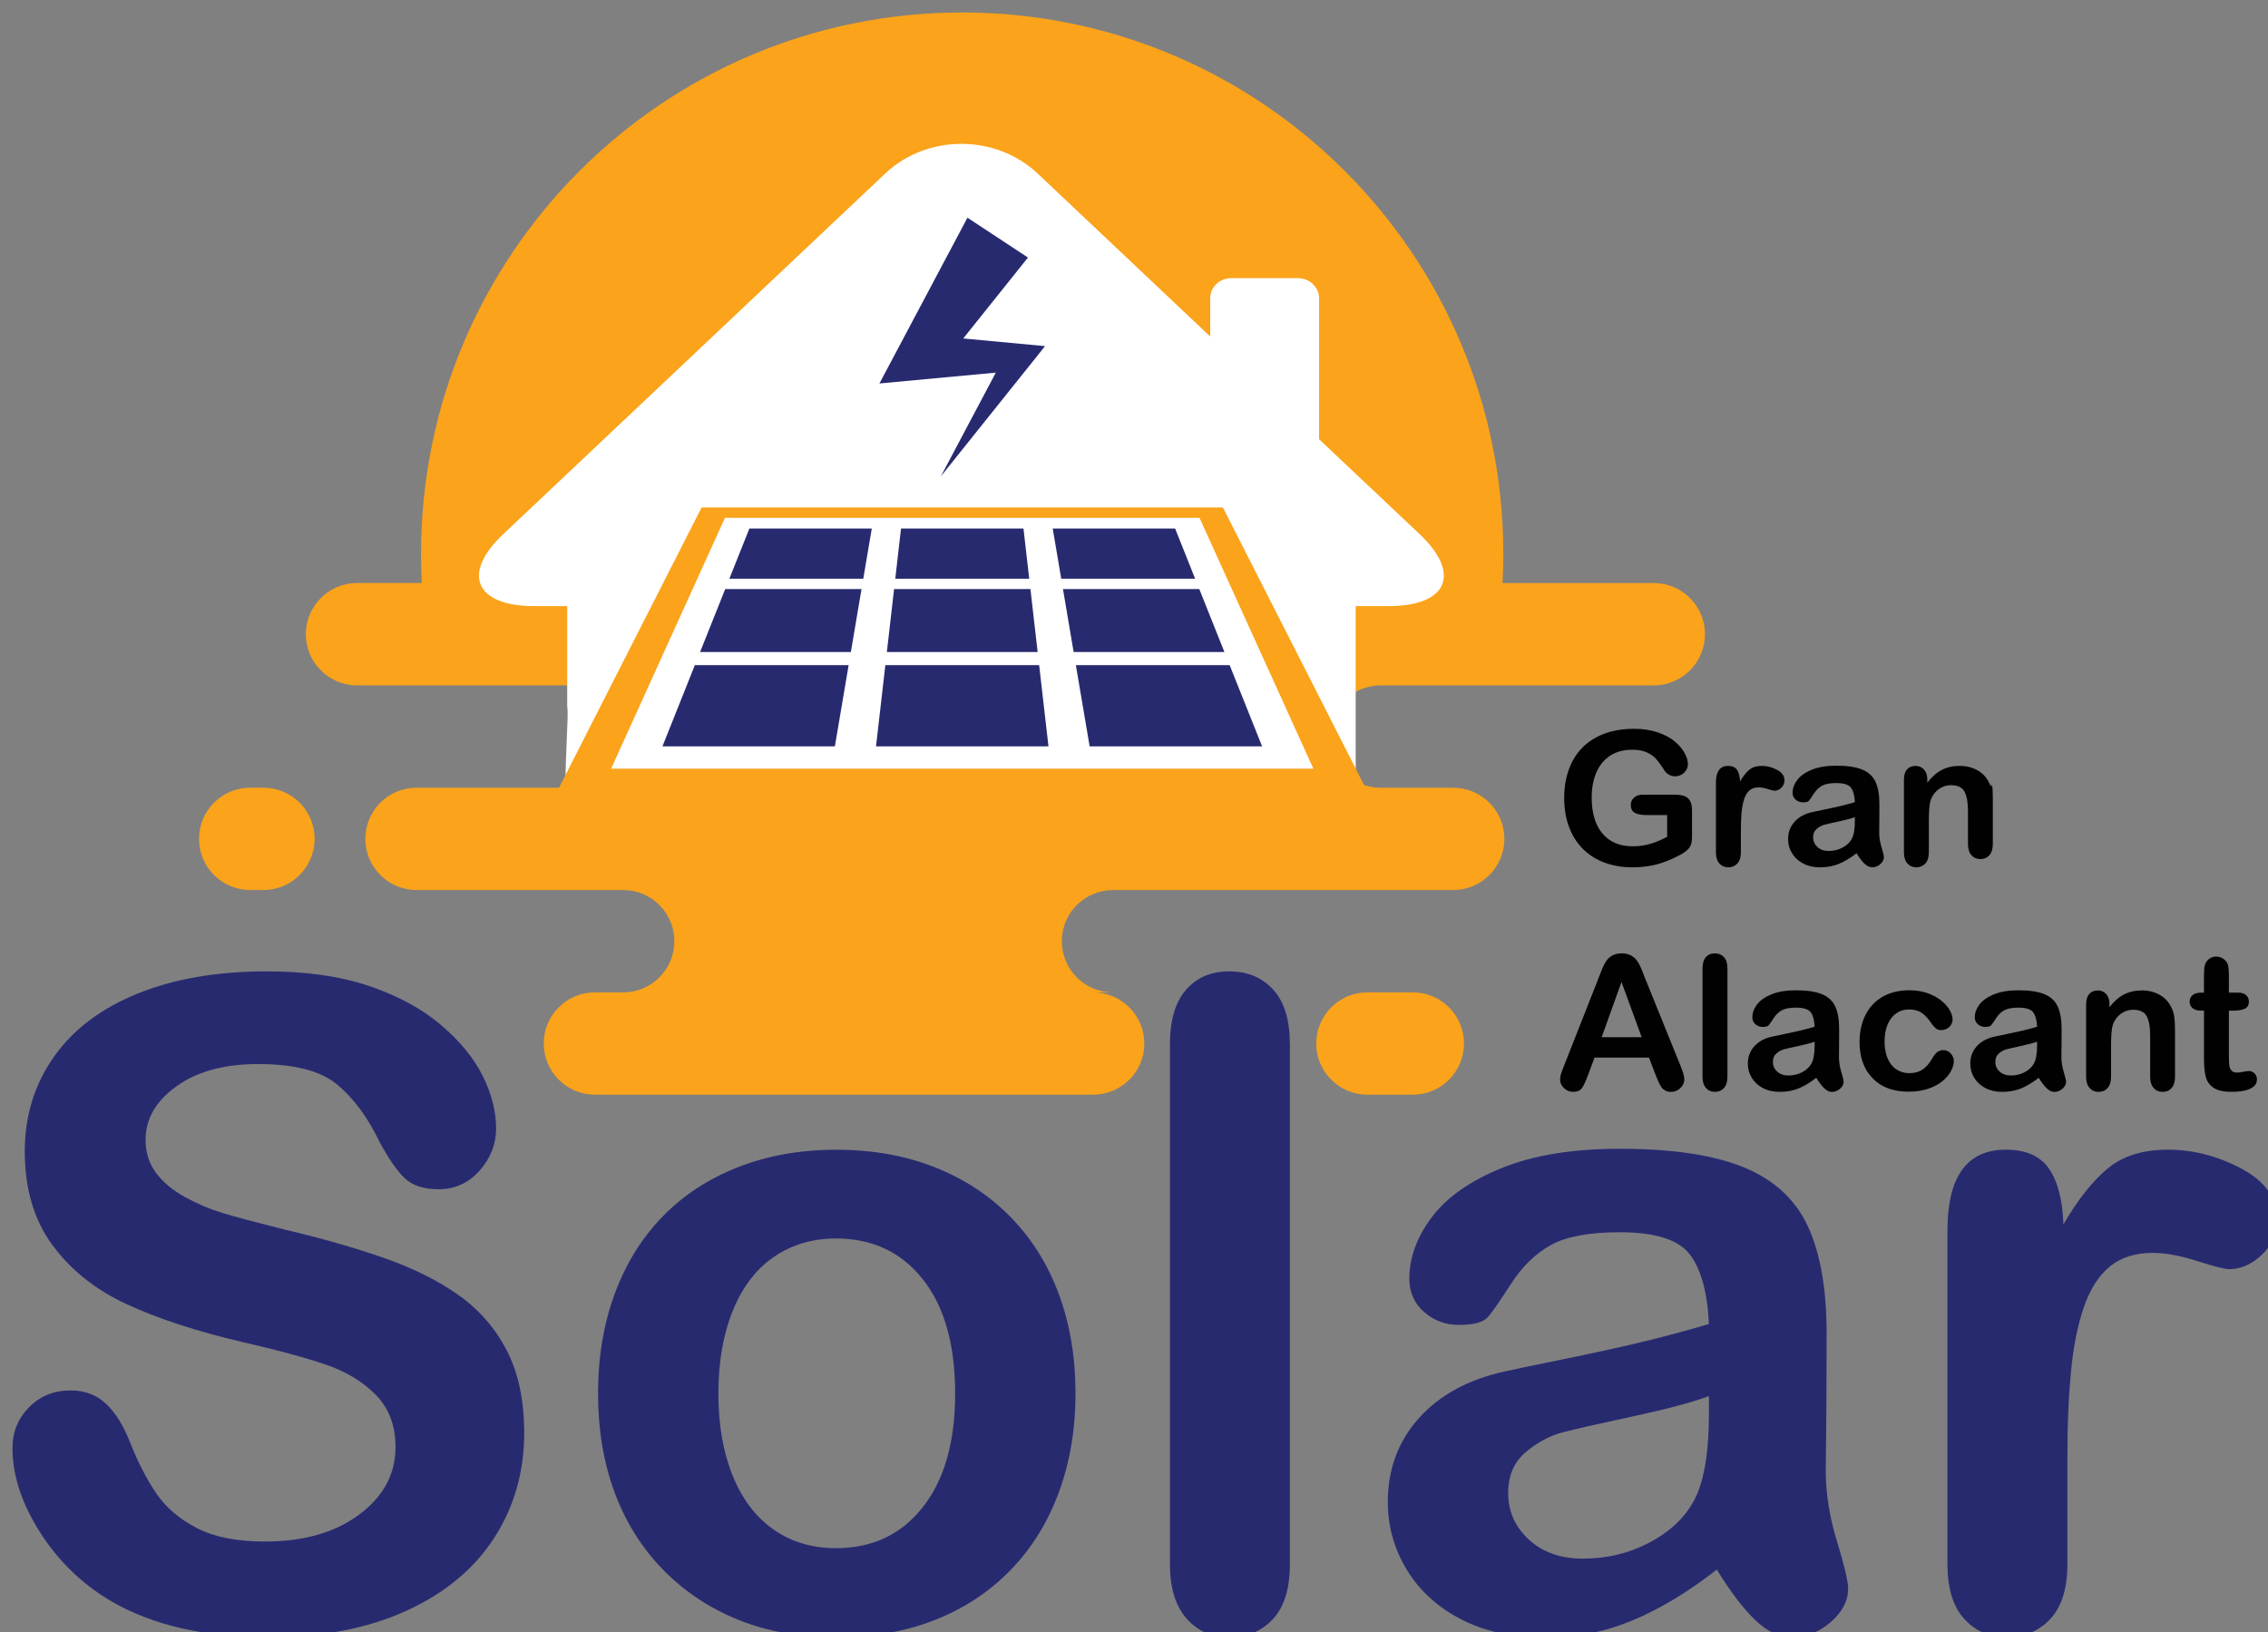 <?xml version="1.0" encoding="UTF-8"?>
<svg xmlns="http://www.w3.org/2000/svg" version="1.1" viewBox="0 0 182 131" xml:space="preserve">

	<rect x="0" y="0" width="182" height="131" fill="#808080" stroke="none"/>

	<g fill="#010101">
		<path d="m135.78 65.05v2.059c0 0.273-0.027 0.493-0.08 0.656-0.055 0.164-0.152 0.313-0.297 0.444s-0.329 0.259-0.554 0.382c-0.65 0.352-1.276 0.607-1.878 0.77-0.601 0.161-1.256 0.242-1.965 0.242-0.826 0-1.579-0.128-2.258-0.381-0.68-0.255-1.259-0.625-1.738-1.109-0.479-0.482-0.846-1.07-1.104-1.759-0.256-0.688-0.385-1.459-0.385-2.309 0-0.836 0.125-1.601 0.375-2.295 0.248-0.694 0.615-1.282 1.099-1.767 0.484-0.484 1.073-0.854 1.768-1.111s1.481-0.385 2.361-0.385c0.724 0 1.363 0.097 1.921 0.289 0.557 0.194 1.009 0.437 1.355 0.731 0.348 0.292 0.609 0.603 0.785 0.931 0.176 0.327 0.264 0.618 0.264 0.872 0 0.274-0.102 0.507-0.304 0.701-0.204 0.192-0.446 0.289-0.729 0.289-0.157 0-0.307-0.036-0.451-0.11-0.145-0.073-0.266-0.176-0.363-0.308-0.269-0.42-0.496-0.738-0.682-0.954-0.186-0.215-0.437-0.396-0.752-0.542-0.314-0.147-0.717-0.22-1.206-0.22-0.503 0-0.953 0.087-1.349 0.26-0.396 0.174-0.734 0.425-1.016 0.755-0.281 0.33-0.496 0.735-0.645 1.213-0.15 0.479-0.225 1.01-0.225 1.591 0 1.261 0.289 2.231 0.869 2.911 0.578 0.68 1.387 1.02 2.424 1.02 0.503 0 0.976-0.067 1.418-0.198 0.443-0.132 0.891-0.32 1.346-0.565v-1.745h-1.684c-0.406 0-0.713-0.062-0.921-0.183-0.208-0.122-0.312-0.33-0.312-0.624 0-0.239 0.086-0.437 0.26-0.594s0.41-0.234 0.707-0.234h2.472c0.304 0 0.56 0.026 0.771 0.081 0.21 0.053 0.38 0.173 0.509 0.358 0.129 0.187 0.194 0.466 0.194 0.838z"></path>
		<path d="m139.7 66.714v1.671c0 0.406-0.096 0.71-0.287 0.913-0.19 0.202-0.433 0.305-0.726 0.305-0.288 0-0.525-0.104-0.711-0.309-0.187-0.205-0.279-0.508-0.279-0.909v-5.572c0-0.9 0.325-1.35 0.976-1.35 0.332 0 0.572 0.105 0.719 0.315 0.146 0.21 0.227 0.521 0.242 0.931 0.239-0.411 0.484-0.721 0.736-0.931s0.588-0.315 1.008-0.315c0.421 0 0.829 0.105 1.226 0.315 0.396 0.21 0.593 0.489 0.593 0.836 0 0.245-0.084 0.447-0.252 0.605-0.17 0.158-0.351 0.239-0.547 0.239-0.073 0-0.25-0.046-0.531-0.136s-0.529-0.135-0.744-0.135c-0.293 0-0.533 0.076-0.719 0.23s-0.33 0.383-0.433 0.687c-0.103 0.302-0.173 0.663-0.213 1.08-0.04 0.419-0.058 0.928-0.058 1.53z"></path>
		<path d="m148.98 68.473c-0.484 0.376-0.952 0.659-1.403 0.847-0.453 0.188-0.96 0.283-1.522 0.283-0.513 0-0.964-0.103-1.353-0.305-0.389-0.203-0.688-0.479-0.898-0.825s-0.315-0.724-0.315-1.129c0-0.548 0.175-1.014 0.521-1.4 0.348-0.386 0.824-0.646 1.43-0.778 0.128-0.029 0.443-0.095 0.946-0.198s0.935-0.196 1.294-0.282 0.75-0.19 1.17-0.312c-0.025-0.529-0.131-0.916-0.318-1.163-0.189-0.247-0.579-0.37-1.17-0.37-0.508 0-0.891 0.071-1.148 0.212-0.256 0.142-0.476 0.354-0.658 0.638-0.185 0.283-0.314 0.47-0.39 0.561s-0.238 0.136-0.487 0.136c-0.226 0-0.419-0.072-0.583-0.217-0.163-0.145-0.245-0.329-0.245-0.553 0-0.353 0.124-0.695 0.374-1.026 0.249-0.333 0.638-0.606 1.165-0.822 0.528-0.215 1.186-0.323 1.973-0.323 0.88 0 1.57 0.104 2.075 0.312 0.503 0.208 0.858 0.536 1.066 0.986s0.312 1.046 0.312 1.789c0 0.47-2e-3 0.868-4e-3 1.195s-6e-3 0.691-0.011 1.093c0 0.377 0.063 0.768 0.188 1.176 0.124 0.409 0.187 0.672 0.187 0.789 0 0.205-0.097 0.393-0.289 0.561-0.193 0.169-0.412 0.254-0.656 0.254-0.206 0-0.408-0.098-0.609-0.291-0.204-0.191-0.416-0.472-0.642-0.838zm-0.132-2.896c-0.293 0.108-0.721 0.222-1.279 0.341-0.56 0.12-0.947 0.208-1.162 0.265-0.215 0.056-0.42 0.166-0.616 0.329-0.195 0.164-0.293 0.393-0.293 0.686 0 0.305 0.114 0.563 0.345 0.773 0.229 0.214 0.529 0.32 0.901 0.32 0.396 0 0.761-0.087 1.097-0.261 0.334-0.175 0.58-0.397 0.736-0.671 0.182-0.303 0.271-0.803 0.271-1.496v-0.286z"></path>
		<path d="m154.66 62.57v0.243c0.353-0.465 0.737-0.806 1.155-1.023 0.418-0.218 0.898-0.327 1.441-0.327 0.527 0 1 0.115 1.414 0.345 0.416 0.23 0.727 0.555 0.932 0.975 0.133 0.245 0.218 0.508 0.257 0.131 0.038 0.284 0.059 0.645 0.059 1.085v3.725c0 0.401-0.093 0.704-0.275 0.909s-0.421 0.309-0.715 0.309c-0.298 0-0.54-0.105-0.726-0.316-0.186-0.209-0.278-0.51-0.278-0.901v-2.675c0-0.66-0.093-1.165-0.275-1.515-0.183-0.349-0.549-0.525-1.096-0.525-0.356 0-0.683 0.107-0.976 0.319-0.293 0.213-0.509 0.505-0.645 0.876-0.098 0.299-0.147 0.855-0.147 1.671v2.508c0 0.406-0.095 0.71-0.282 0.913-0.188 0.202-0.432 0.305-0.729 0.305-0.289 0-0.527-0.105-0.713-0.316-0.186-0.209-0.277-0.51-0.277-0.901v-5.785c0-0.381 0.082-0.666 0.249-0.854 0.166-0.189 0.394-0.282 0.682-0.282 0.177 0 0.335 0.041 0.478 0.125 0.141 0.083 0.254 0.208 0.34 0.375 0.085 0.165 0.127 0.368 0.127 0.606z"></path>
		<path d="m132.84 86.22-0.514-1.348h-4.371l-0.512 1.378c-0.201 0.538-0.371 0.9-0.514 1.089s-0.375 0.282-0.697 0.282c-0.273 0-0.516-0.101-0.726-0.301s-0.315-0.427-0.315-0.683c0-0.146 0.025-0.297 0.074-0.453 0.049-0.157 0.129-0.375 0.241-0.652l2.75-6.98c0.078-0.201 0.172-0.441 0.282-0.723 0.109-0.281 0.227-0.514 0.352-0.699 0.125-0.188 0.288-0.337 0.491-0.452 0.202-0.114 0.454-0.171 0.752-0.171 0.303 0 0.556 0.057 0.759 0.171 0.203 0.115 0.367 0.263 0.491 0.444 0.125 0.181 0.229 0.375 0.315 0.583s0.193 0.485 0.326 0.831l2.809 6.937c0.22 0.528 0.33 0.912 0.33 1.151 0 0.249-0.104 0.479-0.313 0.686-0.207 0.208-0.458 0.312-0.751 0.312-0.172 0-0.317-0.03-0.44-0.091-0.122-0.063-0.225-0.145-0.308-0.25s-0.173-0.266-0.268-0.483-0.174-0.41-0.243-0.578zm-4.312-2.983h3.212l-1.62-4.436-1.592 4.436z"></path>
		<path d="m136.62 86.405v-8.682c0-0.4 0.089-0.703 0.268-0.909 0.178-0.205 0.419-0.307 0.722-0.307 0.304 0 0.548 0.101 0.733 0.303 0.186 0.203 0.279 0.508 0.279 0.913v8.682c0 0.405-0.095 0.71-0.283 0.913s-0.432 0.304-0.729 0.304c-0.293 0-0.53-0.104-0.715-0.315-0.184-0.211-0.275-0.512-0.275-0.902z"></path>
		<path d="m145.75 86.493c-0.484 0.376-0.953 0.658-1.404 0.847-0.453 0.188-0.96 0.282-1.521 0.282-0.514 0-0.965-0.101-1.353-0.304-0.39-0.203-0.688-0.479-0.899-0.825-0.21-0.347-0.314-0.724-0.314-1.13 0-0.547 0.174-1.014 0.52-1.399 0.348-0.387 0.824-0.646 1.431-0.777 0.127-0.03 0.442-0.095 0.945-0.198s0.936-0.197 1.295-0.282c0.358-0.085 0.749-0.189 1.169-0.312-0.024-0.528-0.131-0.916-0.318-1.162-0.189-0.247-0.579-0.37-1.17-0.37-0.508 0-0.891 0.071-1.148 0.212-0.256 0.143-0.476 0.354-0.658 0.639-0.184 0.283-0.314 0.471-0.39 0.561s-0.237 0.135-0.487 0.135c-0.225 0-0.419-0.071-0.583-0.215-0.163-0.145-0.245-0.33-0.245-0.555 0-0.352 0.125-0.693 0.374-1.025 0.249-0.333 0.638-0.606 1.165-0.821 0.529-0.216 1.186-0.323 1.973-0.323 0.88 0 1.571 0.104 2.075 0.312 0.503 0.208 0.858 0.537 1.066 0.985 0.208 0.451 0.312 1.047 0.312 1.791 0 0.469-1e-3 0.867-4e-3 1.194-2e-3 0.327-6e-3 0.691-0.01 1.093 0 0.376 0.063 0.769 0.187 1.177 0.124 0.407 0.187 0.671 0.187 0.788 0 0.205-0.096 0.393-0.289 0.561-0.193 0.169-0.412 0.253-0.656 0.253-0.205 0-0.408-0.097-0.609-0.29-0.203-0.197-0.416-0.476-0.641-0.842zm-0.132-2.897c-0.293 0.108-0.72 0.222-1.279 0.341-0.56 0.12-0.947 0.207-1.162 0.265-0.215 0.056-0.42 0.165-0.615 0.329s-0.293 0.393-0.293 0.686c0 0.304 0.113 0.562 0.344 0.773 0.229 0.213 0.529 0.32 0.902 0.32 0.395 0 0.76-0.088 1.096-0.261 0.334-0.174 0.58-0.397 0.736-0.671 0.182-0.304 0.271-0.802 0.271-1.496v-0.286z"></path>
		<path d="m156.79 85.143c0 0.249-0.074 0.517-0.223 0.8-0.15 0.283-0.377 0.553-0.683 0.811-0.306 0.256-0.69 0.463-1.155 0.619-0.464 0.156-0.986 0.234-1.568 0.234-1.236 0-2.202-0.36-2.896-1.082-0.693-0.721-1.041-1.688-1.041-2.898 0-0.822 0.158-1.548 0.477-2.179 0.317-0.63 0.777-1.118 1.379-1.463 0.601-0.344 1.318-0.517 2.154-0.517 0.519 0 0.994 0.076 1.428 0.228 0.432 0.151 0.799 0.347 1.099 0.587 0.3 0.239 0.53 0.494 0.689 0.766s0.238 0.524 0.238 0.76c0 0.239-0.089 0.441-0.268 0.607-0.179 0.167-0.396 0.25-0.648 0.25-0.167 0-0.305-0.043-0.415-0.129-0.109-0.086-0.232-0.224-0.37-0.414-0.245-0.371-0.5-0.65-0.766-0.836-0.267-0.186-0.604-0.279-1.016-0.279-0.592 0-1.068 0.232-1.431 0.693-0.361 0.463-0.542 1.094-0.542 1.896 0 0.377 0.047 0.723 0.14 1.038 0.093 0.314 0.227 0.584 0.402 0.807 0.176 0.222 0.389 0.391 0.639 0.505 0.25 0.115 0.522 0.173 0.82 0.173 0.402 0 0.745-0.094 1.031-0.279s0.539-0.469 0.759-0.85c0.122-0.225 0.254-0.4 0.396-0.528 0.143-0.127 0.315-0.19 0.521-0.19 0.245 0 0.448 0.093 0.608 0.278 0.162 0.184 0.242 0.382 0.242 0.592z"></path>
		<path d="m163.6 86.493c-0.484 0.376-0.952 0.658-1.403 0.847-0.452 0.188-0.96 0.282-1.522 0.282-0.514 0-0.964-0.101-1.352-0.304-0.39-0.203-0.689-0.479-0.899-0.825s-0.315-0.724-0.315-1.13c0-0.547 0.174-1.014 0.521-1.399 0.348-0.387 0.825-0.646 1.431-0.777 0.127-0.03 0.442-0.095 0.945-0.198 0.504-0.103 0.936-0.197 1.295-0.282 0.358-0.085 0.748-0.189 1.169-0.312-0.024-0.528-0.131-0.916-0.319-1.162-0.188-0.247-0.578-0.37-1.169-0.37-0.509 0-0.892 0.071-1.147 0.212-0.257 0.143-0.477 0.354-0.66 0.639-0.184 0.283-0.313 0.471-0.389 0.561s-0.238 0.135-0.488 0.135c-0.225 0-0.418-0.071-0.582-0.215-0.164-0.145-0.246-0.33-0.246-0.555 0-0.352 0.125-0.693 0.375-1.025 0.248-0.333 0.638-0.606 1.166-0.821 0.527-0.216 1.184-0.323 1.972-0.323 0.88 0 1.571 0.104 2.075 0.312 0.503 0.208 0.859 0.537 1.066 0.985 0.207 0.451 0.313 1.047 0.313 1.791 0 0.469-2e-3 0.867-5e-3 1.194s-5e-3 0.691-0.011 1.093c0 0.376 0.063 0.769 0.188 1.177 0.124 0.407 0.187 0.671 0.187 0.788 0 0.205-0.097 0.393-0.289 0.561-0.194 0.169-0.412 0.253-0.657 0.253-0.205 0-0.408-0.097-0.607-0.29-0.205-0.197-0.418-0.476-0.643-0.842zm-0.132-2.897c-0.294 0.108-0.72 0.222-1.279 0.341-0.56 0.12-0.947 0.207-1.162 0.265-0.216 0.056-0.421 0.165-0.616 0.329s-0.293 0.393-0.293 0.686c0 0.304 0.114 0.562 0.344 0.773 0.23 0.213 0.531 0.32 0.902 0.32 0.396 0 0.762-0.088 1.096-0.261 0.336-0.174 0.581-0.397 0.738-0.671 0.18-0.304 0.271-0.802 0.271-1.496v-0.286z"></path>
		<path d="m169.28 80.59v0.241c0.353-0.464 0.737-0.805 1.155-1.021 0.418-0.219 0.898-0.328 1.44-0.328 0.528 0 1 0.115 1.416 0.346 0.415 0.229 0.726 0.555 0.931 0.975 0.132 0.245 0.218 0.509 0.257 0.793 0.039 0.283 0.059 0.645 0.059 1.085v3.725c0 0.401-0.092 0.704-0.275 0.909s-0.421 0.308-0.715 0.308c-0.298 0-0.54-0.104-0.726-0.315-0.186-0.21-0.278-0.511-0.278-0.901v-3.337c0-0.66-0.092-1.164-0.275-1.514s-0.549-0.523-1.096-0.523c-0.357 0-0.682 0.105-0.975 0.318-0.295 0.213-0.51 0.504-0.646 0.877-0.098 0.297-0.146 0.855-0.146 1.671v2.508c0 0.405-0.094 0.71-0.282 0.913s-0.431 0.304-0.729 0.304c-0.289 0-0.525-0.104-0.711-0.315-0.186-0.21-0.279-0.511-0.279-0.901v-5.788c0-0.382 0.084-0.666 0.25-0.854s0.394-0.283 0.682-0.283c0.176 0 0.335 0.043 0.477 0.125 0.142 0.084 0.256 0.208 0.341 0.375 0.082 0.165 0.125 0.367 0.125 0.607z"></path>
		<path d="m176.64 79.66h0.221v-1.203c0-0.322 9e-3 -0.576 0.025-0.759 0.018-0.184 0.064-0.341 0.144-0.473 0.077-0.138 0.19-0.248 0.337-0.334 0.146-0.085 0.311-0.128 0.491-0.128 0.254 0 0.483 0.095 0.688 0.285 0.138 0.127 0.225 0.283 0.262 0.466 0.035 0.184 0.054 0.444 0.054 0.781v1.364h0.733c0.284 0 0.5 0.066 0.649 0.201s0.224 0.307 0.224 0.517c0 0.27-0.106 0.458-0.318 0.565-0.213 0.107-0.518 0.16-0.914 0.16h-0.374v3.682c0 0.313 0.012 0.553 0.034 0.723 0.021 0.168 0.08 0.305 0.176 0.41 0.095 0.105 0.25 0.157 0.465 0.157 0.117 0 0.275-0.021 0.477-0.063s0.357-0.062 0.469-0.062c0.162 0 0.308 0.064 0.438 0.193 0.129 0.129 0.193 0.289 0.193 0.48 0 0.323-0.176 0.569-0.527 0.74-0.352 0.172-0.858 0.257-1.518 0.257-0.626 0-1.1-0.104-1.422-0.315-0.323-0.21-0.535-0.5-0.635-0.873-0.101-0.371-0.15-0.867-0.15-1.488v-3.842h-0.264c-0.289 0-0.51-0.068-0.66-0.205-0.152-0.137-0.228-0.311-0.228-0.521s0.079-0.382 0.238-0.517 0.389-0.198 0.692-0.198z"></path>
	</g>
	<g fill="#FAA31B">
		<path d="m25.247 67.318c0-2.268-1.838-4.106-4.106-4.106h-1.064c-2.268 0-4.106 1.838-4.106 4.106s1.838 4.106 4.106 4.106h1.064c2.268 0 4.106-1.839 4.106-4.106z"></path>
		<path d="m117.48 83.743c0-2.269-1.838-4.106-4.105-4.106h-3.645c-2.268 0-4.105 1.838-4.105 4.105 0 2.269 1.838 4.107 4.105 4.107h3.645c2.267 0 4.105-1.839 4.105-4.106z"></path>
		<path d="m136.82 50.891c0 1.135-0.464 2.167-1.203 2.907-0.74 0.739-1.771 1.204-2.898 1.204h-21.927c-2.271 0-4.11 1.84-4.11 4.102 0 1.135 0.455 2.158 1.204 2.907 0.748 0.748 1.771 1.204 2.906 1.204h5.821c2.27 0 4.11 1.84 4.11 4.101 0 1.136-0.464 2.168-1.204 2.906-0.739 0.74-1.771 1.205-2.906 1.205h-27.301c-1.135 0-2.158 0.464-2.898 1.203-0.748 0.74-1.204 1.771-1.204 2.898 0 2.27 1.831 4.109 4.102 4.109h-1.593c1.169 0 2.227 0.49 2.967 1.273 0.713 0.739 1.144 1.736 1.144 2.838 0 1.126-0.456 2.158-1.204 2.897-0.749 0.739-1.771 1.204-2.907 1.204h-39.983c-2.261 0-4.102-1.841-4.102-4.111 0-1.135 0.456-2.158 1.204-2.896 0.74-0.749 1.763-1.205 2.898-1.205h2.279c1.135 0 2.158-0.455 2.897-1.203 0.749-0.748 1.204-1.771 1.204-2.906 0-2.262-1.832-4.102-4.102-4.102h-16.587c-2.27 0-4.11-1.841-4.11-4.111 0-1.134 0.464-2.158 1.204-2.897 0.739-0.748 1.771-1.204 2.906-1.204h12.847c1.135 0 2.167-0.456 2.907-1.204 0.739-0.749 1.204-1.771 1.204-2.907 0-2.261-1.84-4.102-4.11-4.102h-17.629c-1.135 0-2.159-0.464-2.898-1.204-0.748-0.74-1.204-1.771-1.204-2.907 0-2.262 1.84-4.102 4.102-4.102h5.202c-0.043-0.783-0.06-1.574-0.06-2.365 1e-3 -23.981 19.442-43.423 43.425-43.423 23.982 0 43.424 19.442 43.424 43.424 0 0.791-0.017 1.582-0.061 2.365h12.142c2.262 0 4.102 1.84 4.102 4.102z"></path>
	</g>
	<path d="m111.43 48.64h-2.641v14.171h-63.343c-0.212 0 0.231-5.899 0.07-6.041v-8.13h-2.64c-4.736 0-5.866-2.594-2.5-5.767l30.668-28.955c3.354-3.163 8.851-3.163 12.216 0l13.856 13.087v-3.075c0-0.887 0.76-1.609 1.693-1.609h5.336c0.945 0 1.707 0.722 1.707 1.609v11.315l8.078 7.627c3.354 3.174 2.236 5.768-2.5 5.768z" fill="#fff"></path>
	<polygon points="69.958 42.413 69.275 46.443 58.529 46.443 60.136 42.413" fill="#282A70"></polygon>
	<path d="m98.132 40.723h-41.831l-11.633 22.871h65.096l-11.632-22.871zm-39.955 0.829h38.078l9.139 20.135h-56.355l9.138-20.135z" fill="#FAA31B"></path>
	<polygon points="95.907 46.443 85.161 46.443 84.477 42.413 94.299 42.413" fill="#282A70"></polygon>
	<polygon points="98.255 52.323 86.156 52.323 85.3 47.272 96.239 47.272" fill="#282A70"></polygon>
	<polygon points="101.28 59.893 87.44 59.893 86.334 53.376 98.675 53.376" fill="#282A70"></polygon>
	<polygon points="84.137 59.893 70.298 59.893 71.047 53.376 83.388 53.376" fill="#282A70"></polygon>
	<polygon points="83.268 52.323 71.168 52.323 71.747 47.272 82.688 47.272" fill="#282A70"></polygon>
	<polygon points="82.592 46.443 71.843 46.443 72.304 42.413 82.131 42.413" fill="#282A70"></polygon>
	<polygon points="69.135 47.272 68.279 52.323 56.18 52.323 58.197 47.272" fill="#282A70"></polygon>
	<polygon points="68.101 53.376 66.995 59.893 53.16 59.893 55.76 53.376" fill="#282A70"></polygon>
	<polygon points="83.862 27.777 75.497 38.233 79.912 29.903 70.571 30.774 77.635 17.471 82.491 20.667 77.298 27.161" fill="#282A70"></polygon>
	<g fill="#282A70">
		<path d="m42.066 115c0 3.125-0.805 5.934-2.415 8.424-1.61 2.492-3.966 4.442-7.067 5.852-3.102 1.41-6.78 2.115-11.034 2.115-5.1 0-9.306-0.963-12.62-2.891-2.351-1.386-4.26-3.236-5.728-5.551-1.468-2.316-2.202-4.566-2.202-6.751 0-1.269 0.44-2.356 1.322-3.261s2.003-1.357 3.366-1.357c1.104 0 2.039 0.353 2.803 1.058 0.763 0.705 1.416 1.751 1.957 3.138 0.657 1.645 1.368 3.02 2.132 4.123 0.763 1.105 1.838 2.016 3.226 2.732 1.386 0.718 3.208 1.076 5.463 1.076 3.102 0 5.623-0.723 7.562-2.168s2.908-3.249 2.908-5.412c0-1.715-0.523-3.106-1.569-4.176s-2.397-1.887-4.054-2.451-3.872-1.162-6.645-1.797c-3.713-0.869-6.821-1.887-9.323-3.05s-4.489-2.749-5.958-4.759-2.203-4.506-2.203-7.49c0-2.844 0.776-5.37 2.327-7.579 1.551-2.208 3.795-3.906 6.733-5.093 2.938-1.188 6.392-1.781 10.364-1.781 3.172 0 5.916 0.395 8.23 1.182s4.236 1.833 5.764 3.137c1.527 1.305 2.644 2.674 3.349 4.107 0.705 1.434 1.057 2.832 1.057 4.193 0 1.246-0.441 2.369-1.322 3.367-0.881 0.999-1.979 1.498-3.295 1.498-1.199 0-2.109-0.299-2.732-0.898-0.623-0.6-1.298-1.58-2.027-2.943-0.94-1.951-2.068-3.473-3.384-4.565-1.316-1.093-3.431-1.64-6.345-1.64-2.703 0-4.882 0.595-6.539 1.781-1.657 1.188-2.485 2.614-2.485 4.283 0 1.033 0.282 1.926 0.846 2.678 0.564 0.753 1.339 1.399 2.327 1.939 0.987 0.541 1.985 0.964 2.996 1.27 1.01 0.305 2.679 0.752 5.005 1.338 2.914 0.684 5.552 1.436 7.914 2.257 2.362 0.823 4.371 1.821 6.028 2.996 1.657 1.176 2.949 2.661 3.878 4.46 0.926 1.796 1.39 3.999 1.39 6.609z"></path>
		<path d="m86.306 111.83c0 2.868-0.446 5.512-1.339 7.933-0.893 2.42-2.186 4.501-3.878 6.239-1.691 1.739-3.712 3.072-6.063 4-2.35 0.929-4.993 1.393-7.93 1.393-2.915 0-5.535-0.47-7.861-1.41-2.327-0.939-4.342-2.285-6.045-4.036-1.705-1.75-2.997-3.818-3.878-6.204-0.881-2.385-1.322-5.023-1.322-7.914 0-2.913 0.446-5.58 1.339-8.002 0.893-2.42 2.173-4.487 3.843-6.203 1.668-1.715 3.688-3.037 6.063-3.965 2.374-0.929 4.992-1.394 7.861-1.394 2.913 0 5.558 0.47 7.93 1.411 2.375 0.939 4.407 2.279 6.1 4.018 1.691 1.74 2.979 3.807 3.86 6.204 0.879 2.396 1.32 5.039 1.32 7.93zm-9.659 0c0-3.924-0.863-6.979-2.591-9.164-1.727-2.186-4.049-3.278-6.961-3.278-1.88 0-3.537 0.487-4.97 1.463-1.435 0.976-2.539 2.414-3.314 4.317-0.775 1.904-1.163 4.125-1.163 6.662 0 2.516 0.381 4.713 1.146 6.593 0.763 1.881 1.855 3.319 3.277 4.317 1.422 1 3.097 1.499 5.024 1.499 2.913 0 5.234-1.099 6.961-3.296 1.728-2.197 2.591-5.234 2.591-9.113z"></path>
		<path d="m93.885 125.54v-41.737c0-1.927 0.428-3.384 1.287-4.371 0.856-0.986 2.014-1.48 3.471-1.48s2.633 0.488 3.525 1.463c0.894 0.976 1.34 2.438 1.34 4.389v41.736c0 1.951-0.453 3.414-1.357 4.39-0.904 0.974-2.074 1.462-3.508 1.462-1.409 0-2.555-0.505-3.436-1.516-0.882-1.01-1.322-2.456-1.322-4.336z"></path>
		<path d="m137.77 125.96c-2.327 1.811-4.577 3.167-6.751 4.07-2.174 0.905-4.182 1.357-7.313 1.357-2.469 0-4.637-0.488-6.505-1.462-1.868-0.976-3.308-2.298-4.318-3.966s-1.515-3.479-1.515-5.43c0-2.631 0.834-4.875 2.502-6.732 1.669-1.855 3.96-3.102 6.875-3.736 0.609-0.141 2.125-0.459 4.547-0.951 2.42-0.494 4.494-0.946 6.221-1.357 1.728-0.41 3.602-0.91 5.623-1.498-0.117-2.538-0.629-4.4-1.533-5.588-0.905-1.186-2.779-1.779-5.623-1.779-2.444 0-4.282 0.34-5.516 1.021-1.234 0.683-2.292 1.705-3.174 3.067-0.881 1.362-1.504 2.262-1.868 2.696-0.364 0.436-1.146 0.652-2.344 0.652-1.081 0-2.016-0.347-2.803-1.041-0.787-0.691-1.181-1.58-1.181-2.66 0-1.692 0.6-3.337 1.798-4.936 1.198-1.598 3.067-2.913 5.604-3.947 2.539-1.033 5.698-1.551 9.482-1.551 4.23 0 7.556 0.498 9.977 1.497 2.42 0.999 4.129 2.579 5.129 4.741 0.998 2.163 1.498 5.029 1.498 8.602 0 2.256-7e-3 4.172-0.018 5.746-0.012 1.574-0.03 3.325-0.053 5.252 0 1.81 0.299 3.696 0.898 5.657 0.6 1.963 0.898 3.226 0.898 3.79 0 0.987-0.465 1.885-1.393 2.696s-1.979 1.216-3.154 1.216c-0.987 0-1.963-0.464-2.926-1.393-0.961-0.925-1.984-2.271-3.064-4.033zm-0.635-13.923c-1.41 0.517-3.461 1.063-6.152 1.639-2.69 0.576-4.553 1-5.586 1.27-1.034 0.27-2.021 0.799-2.961 1.586-0.941 0.787-1.41 1.886-1.41 3.296 0 1.458 0.551 2.696 1.656 3.72 1.105 1.021 2.55 1.532 4.336 1.532 1.903 0 3.66-0.417 5.27-1.251s2.791-1.909 3.543-3.227c0.869-1.455 1.305-3.854 1.305-7.189v-1.376z"></path>
		<path d="m165.9 117.5v8.036c0 1.951-0.458 3.414-1.375 4.39-0.916 0.974-2.079 1.462-3.49 1.462-1.387 0-2.525-0.493-3.418-1.48-0.895-0.986-1.34-2.443-1.34-4.371v-26.79c0-4.323 1.563-6.486 4.688-6.486 1.599 0 2.75 0.506 3.455 1.517 0.705 1.01 1.092 2.502 1.163 4.477 1.151-1.975 2.332-3.467 3.543-4.477 1.21-1.011 2.825-1.517 4.847-1.517 2.021 0 3.983 0.506 5.887 1.517 1.903 1.01 2.855 2.35 2.855 4.019 0 1.175-0.405 2.144-1.217 2.907-0.81 0.765-1.686 1.146-2.625 1.146-0.354 0-1.205-0.218-2.557-0.652s-2.544-0.652-3.577-0.652c-1.411 0-2.563 0.37-3.454 1.111-0.894 0.739-1.587 1.838-2.08 3.295-0.494 1.458-0.835 3.189-1.023 5.199-0.188 2.009-0.282 4.029-0.282 7.349z"></path>
	</g>

</svg>
